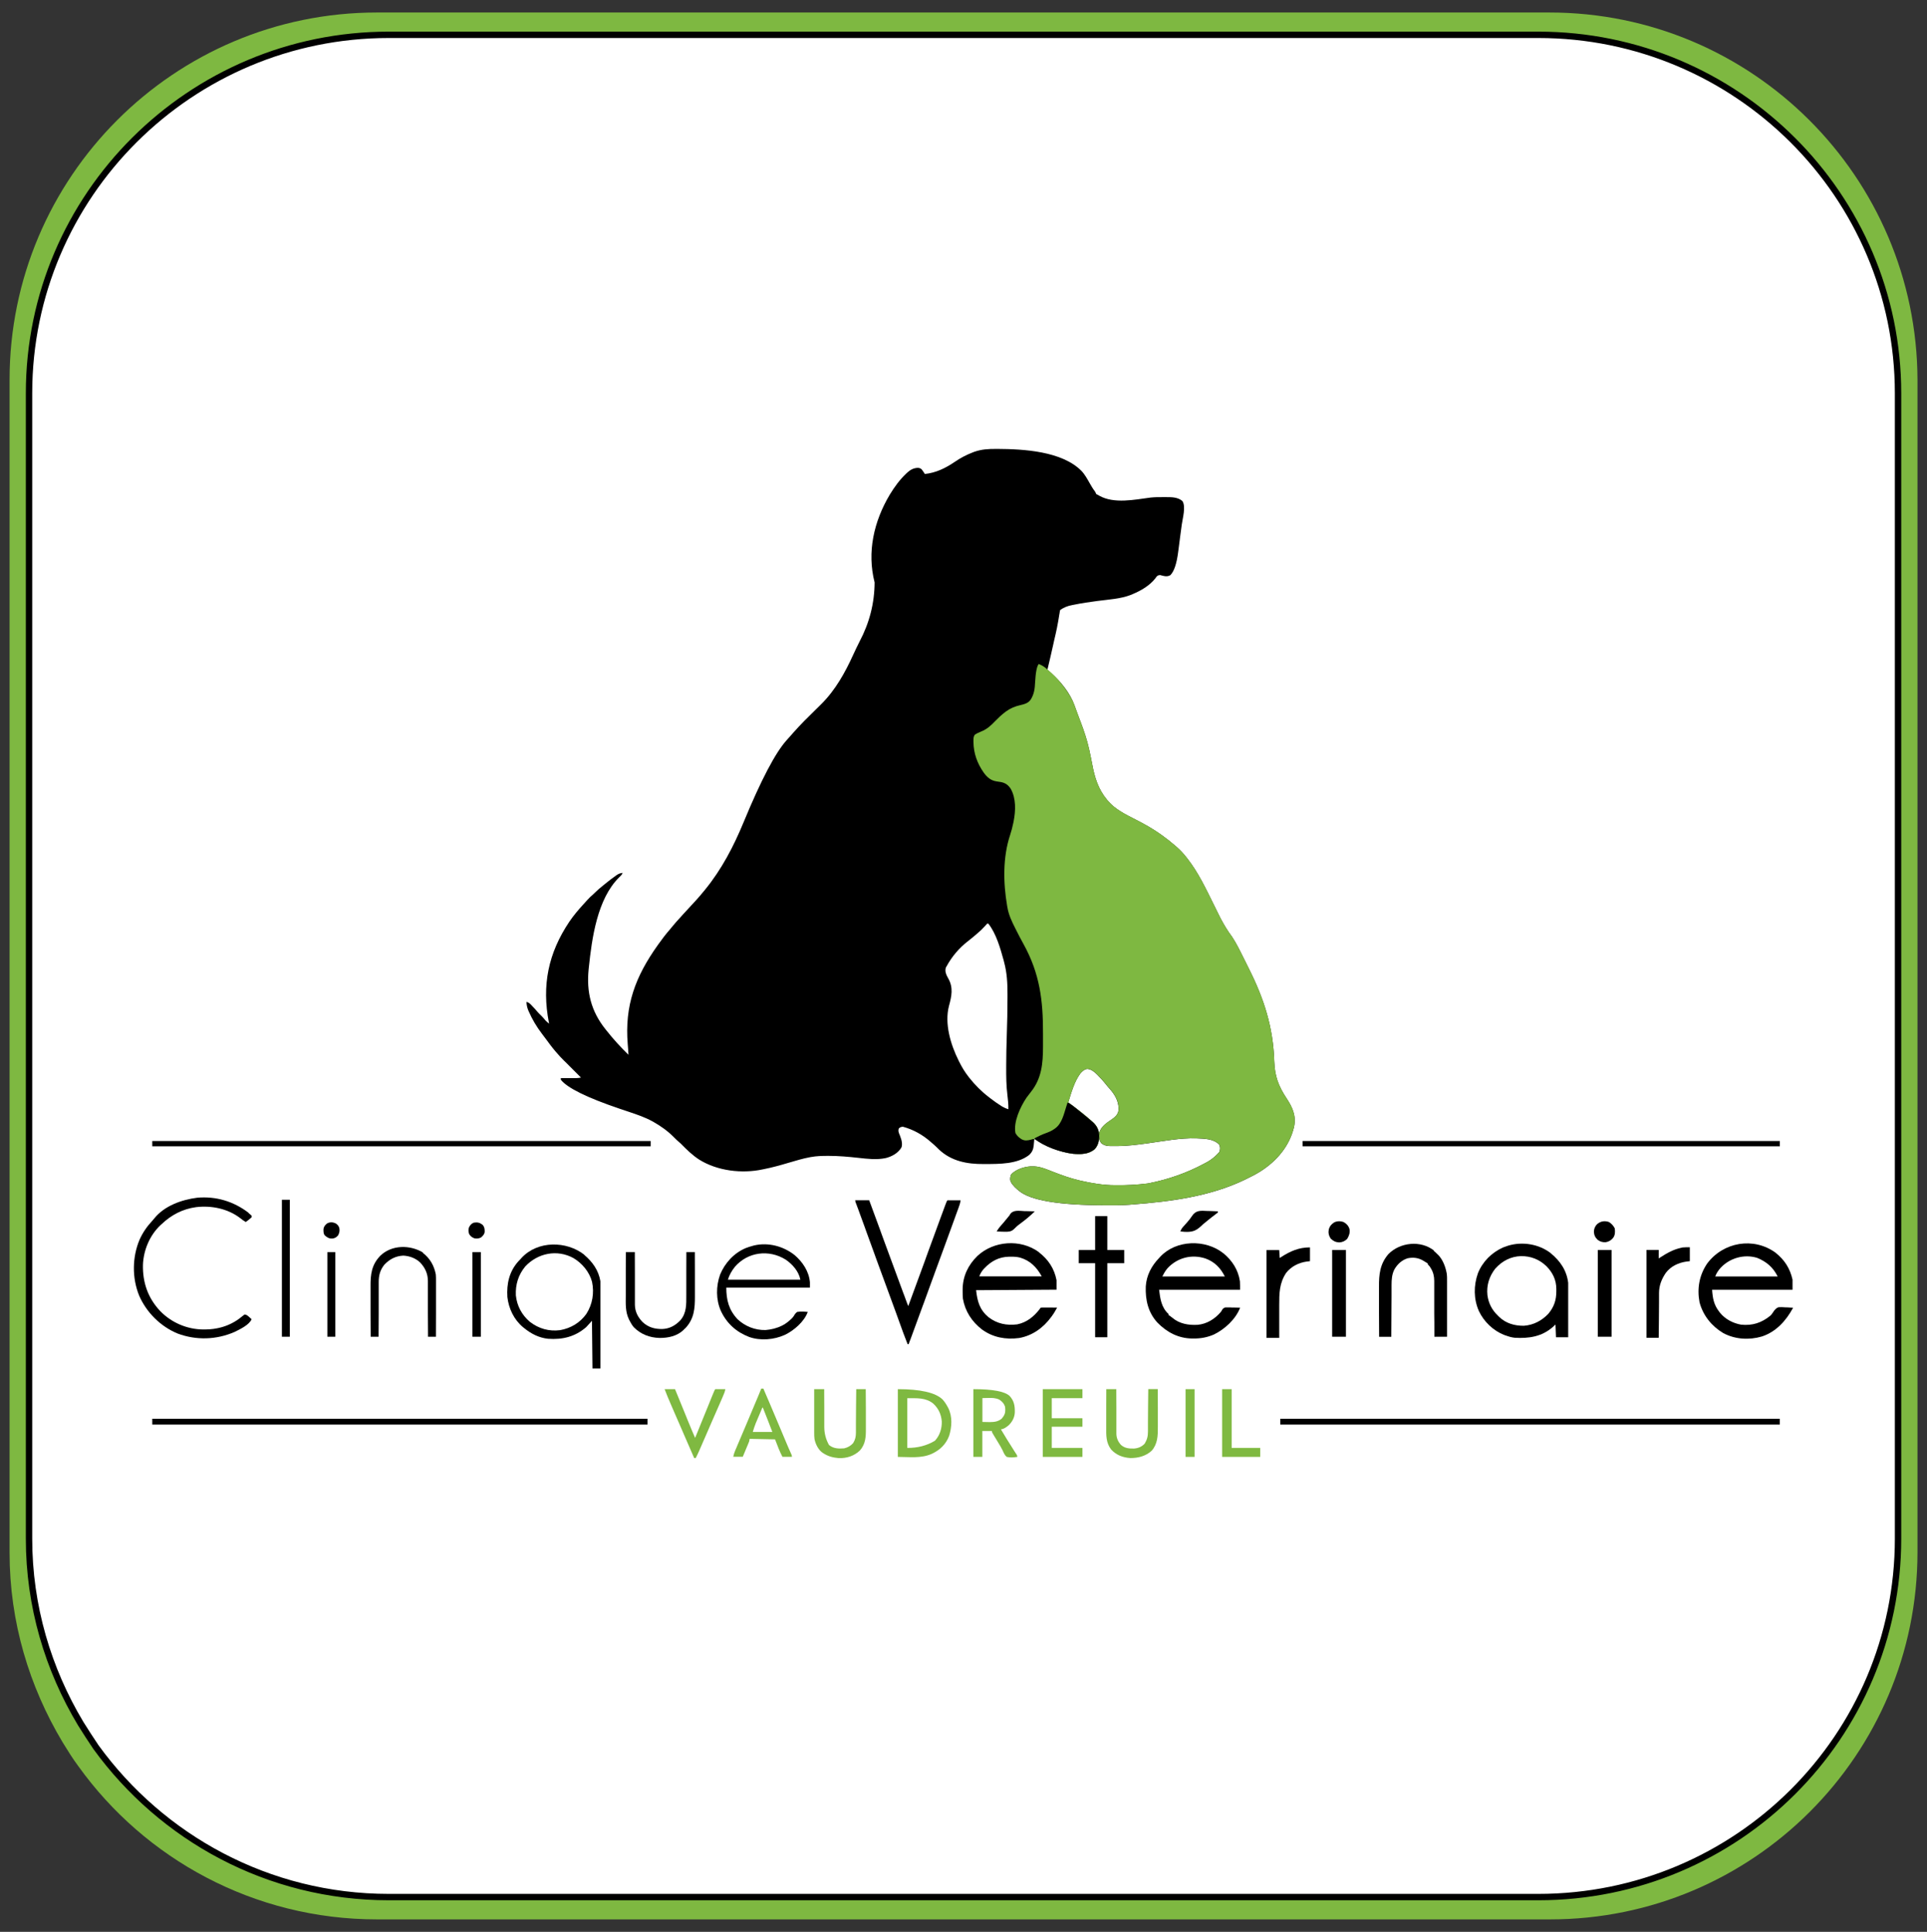 <?xml version="1.0" encoding="UTF-8"?>
<svg xmlns="http://www.w3.org/2000/svg" version="1.1" viewBox="0 0 302.09 302.91">
  <rect x="0" y="0" width="302.09" height="302.91" fill="#333333" stroke="none"/>
  <defs>
    <style>
      .cls-1 {
        fill: #fff;
        stroke: #000;
        stroke-miterlimit: 10;
      }

      .cls-2 {
        fill: #7eb841;
      }

      .cls-3 {
        fill: #7fb941;
      }
    </style>
  </defs>
  <!-- Generator: Adobe Illustrator 28.7.2, SVG Export Plug-In . SVG Version: 1.2.0 Build 154)  -->
  <g>
    <g id="Layer_2">
      <path class="cls-2" d="M242.9,1.96H59.1C27.3,1.96,1.5,27.76,1.5,59.56v183.9c0,10.9,3.1,21,8.3,29.7.8,1.3,1.6,2.6,2.5,3.8,10.4,14.5,27.5,24,46.8,24h183.9c31.8,0,57.6-25.8,57.6-57.6V59.56c-.1-31.8-25.9-57.6-57.7-57.6Z"/>
      <path class="cls-1" d="M241.15,5.46H60.95C29.85,5.46,4.55,30.66,4.55,61.66v179.6c0,10.6,3,20.5,8.1,29,.8,1.3,1.6,2.5,2.4,3.7,10.3,14.2,27,23.5,45.9,23.5h180.2c31.2,0,56.4-25.2,56.4-56.2V61.66c0-31-25.3-56.2-56.4-56.2Z"/>
      <path d="M156.17,70.39c.08,0,.15,0,.23,0,4.08.02,10.07.36,13.12,3.43.55.57.91,1.25,1.3,1.93.26.46.52.9.84,1.32q.1.14.18.39.15.09.33.17c.07.04.13.08.2.12,2.3,1.27,5.49.6,7.98.27.63-.07,1.27-.07,1.9-.07.2,0,.4,0,.6,0,.9,0,1.79.01,2.51.61.58.87.03,2.73-.1,3.71-.03.2-.05.4-.08.6-.05.4-.11.79-.16,1.19-.07.5-.13.99-.19,1.49-.03.2-.05.41-.08.61-.02.12-.03.25-.05.37q-.35,2.78-1.23,3.66c-.54.3-1.02.14-1.59-.02-.28.02-.38.05-.58.26-.05.08-.11.15-.16.23-.91,1.17-2.28,1.96-3.63,2.52-.06.03-.12.05-.18.08-1.65.65-3.54.74-5.28.97-1.23.16-2.46.34-3.68.59-.1.02-.19.04-.3.06q-1.04.18-1.87.77-.06.21-.09.46c-.01.09-.03.19-.05.28q-.02.15-.05.31c-.04.22-.07.44-.11.66,0,.06-.02.11-.03.17-.1.62-.24,1.23-.37,1.84-.01.05-.02.11-.04.17-.07.33-.15.67-.23,1-.05.23-.1.45-.15.68-.28,1.27-.58,2.54-.88,3.8.04.04.09.08.14.12.06.05.12.1.18.16.06.05.12.1.18.15,1.58,1.4,3.05,3.19,3.76,5.19.05.14.1.28.15.42.03.07.05.14.08.22.12.33.25.67.37,1,.07.2.15.39.22.59.05.13.1.26.15.39.51,1.36.97,2.72,1.29,4.14.02.1.05.21.07.32.16.72.3,1.44.44,2.16.37,2.01.95,3.87,2.27,5.47.06.07.12.14.18.22,1.15,1.35,2.76,2.13,4.31,2.92,1.37.7,2.72,1.45,3.97,2.34.05.03.09.07.14.1.76.54,1.48,1.11,2.18,1.72.04.04.09.08.13.11.6.52,1.12,1.08,1.61,1.71.06.07.11.14.17.22,1.66,2.13,2.86,4.67,4.05,7.08.05.1.1.2.15.3q.4.82.6,1.22.71,1.48,1.62,2.85c.75.98,1.32,2.03,1.87,3.13.08.15.15.31.23.46.16.32.32.64.48.96.2.4.4.81.6,1.21,2.38,4.75,3.8,9.16,3.97,14.54.08,2.28.66,3.86,1.91,5.75.94,1.42,1.55,2.74,1.2,4.47-.7,3.04-2.71,5.38-5.3,7.03-.73.45-1.49.84-2.26,1.21-.05.03-.11.05-.16.08-5.47,2.63-11.62,3.42-17.59,3.88-.16.01-.32.03-.48.04-.68.06-1.35.07-2.03.08-.12,0-.25,0-.37,0-.39,0-.79,0-1.18,0-.07,0-.13,0-.2,0q-10.88,0-13.56-2.26c-.07-.06-.15-.12-.22-.18q-1.02-.87-1.15-1.52c-.02-.34.02-.57.16-.89.73-.76,1.96-1.17,2.99-1.24.11,0,.21,0,.32,0,.11,0,.21,0,.32,0,1.05.05,2.07.52,3.03.89,1.32.51,2.62.98,4,1.3.08.02.16.04.25.06,1.75.4,3.55.7,5.35.7.08,0,.16,0,.24,0q2.44.03,4.86-.27c.09-.02.18-.03.28-.05,2.94-.58,5.87-1.6,8.52-3.02.06-.03.11-.06.17-.09q1.37-.68,2.32-1.82c.1-.41.14-.72-.05-1.11-.88-.95-2.37-.93-3.59-.99-2.54-.08-5.12.44-7.62.78-1.6.22-3.17.43-4.79.43-.19,0-.39,0-.58,0-.13,0-.25,0-.38,0-.06,0-.11,0-.17,0-.5,0-.95-.12-1.35-.44-.38-.5-.36-1.07-.3-1.67.24-.91,1.08-1.49,1.82-1.99.55-.37,1.03-.74,1.17-1.42.11-1.21-.37-2.24-1.13-3.17-.19-.23-.39-.45-.59-.68-.16-.19-.31-.38-.47-.58-.31-.38-.63-.73-.97-1.07-.05-.05-.09-.1-.14-.15-.44-.44-.95-.88-1.59-.92-.47.06-.81.39-1.11.74-.95,1.32-1.39,2.97-1.87,4.51.08.06.16.12.25.19,1.12.83,2.23,1.68,3.27,2.6.12.1.23.21.35.31.63.58.94,1.22.98,2.08,0,.82-.14,1.54-.71,2.16-1.01.82-2.17.8-3.4.71-2.09-.26-4.28-1.22-6.06-2.32,0,.11-.02.22-.03.33-.01.14-.03.29-.04.43,0,.07-.01.14-.02.22-.06.64-.25,1.09-.72,1.53-1.87,1.45-4.65,1.41-6.89,1.42-.08,0-.16,0-.24,0-2.59.02-5.05-.44-7-2.27-.09-.09-.19-.19-.28-.28-.25-.26-.52-.48-.79-.72-.08-.07-.15-.13-.23-.2q-1.95-1.72-4.36-2.38c-.28.02-.44.07-.64.27-.15.4,0,.71.16,1.08q.51,1.25.24,1.92c-.53.87-1.46,1.39-2.43,1.64-1.45.31-2.85.13-4.31-.03-1.55-.17-3.08-.31-4.63-.31q-.09,0-.18,0c-.88,0-1.74.02-2.61.18-.06.01-.12.02-.18.03-1.13.21-2.23.55-3.33.87-1.28.38-2.56.74-3.88,1-.07.01-.13.03-.2.04-3.26.7-7.1.24-9.94-1.53-1.07-.69-1.99-1.59-2.88-2.5-.22-.21-.44-.41-.67-.6-.17-.15-.32-.31-.48-.47-.92-.93-2.01-1.7-3.14-2.34-.05-.03-.11-.06-.16-.09-1.16-.64-2.43-1.07-3.68-1.49-.4-.13-.8-.27-1.19-.4q-.12-.04-.24-.08-7.73-2.62-9.26-4.56v-.25q.12,0,.24,0c.29,0,.58,0,.87,0,.13,0,.25,0,.38,0,.18,0,.36,0,.54,0q.16,0,.33,0c.27,0,.53-.04.8-.09-.04-.04-.08-.08-.12-.12-.41-.41-.82-.82-1.23-1.23-.15-.15-.31-.3-.46-.46-.22-.22-.44-.44-.66-.66q-.1-.1-.21-.2c-.4-.4-.78-.8-1.14-1.23-.07-.07-.13-.15-.2-.23-.53-.62-1.01-1.27-1.49-1.93-.2-.27-.4-.54-.61-.81-.84-1.1-1.51-2.23-2.07-3.5-.03-.06-.06-.13-.08-.19-.18-.44-.25-.83-.28-1.3.37.07.56.28.81.54.04.05.09.09.13.14.29.29.56.59.82.91.2.23.42.44.64.65.21.22.41.44.6.68.17.18.36.33.56.49-.01-.06-.02-.12-.04-.18-1.13-5.82-.11-10.88,3.22-15.83.64-.94,1.37-1.81,2.14-2.65.22-.24.44-.49.66-.73.29-.32.58-.6.91-.88.15-.13.29-.27.43-.41.34-.34.71-.64,1.08-.94.14-.11.28-.23.43-.35.53-.43,1.06-.84,1.62-1.23q.08-.05.15-.11c.31-.2.56-.3.92-.33-.12.3-.3.47-.53.68-3.45,3.39-4.29,9.57-4.77,14.16-.01.1-.02.19-.03.29-.35,3.55.38,6.53,2.6,9.33.05.07.1.13.16.2,1.07,1.37,2.25,2.65,3.49,3.86-.01-.15-.02-.29-.03-.44,0-.11-.01-.21-.02-.32-.02-.3-.05-.61-.07-.91-.5-6.05,1.19-10.58,4.69-15.5.05-.07.1-.14.15-.21.54-.76,1.1-1.5,1.71-2.2.2-.23.39-.47.58-.7.34-.41.69-.81,1.06-1.2.17-.19.34-.38.51-.57.31-.35.63-.69.95-1.03.78-.83,1.54-1.66,2.26-2.55.08-.09.15-.19.23-.28,2.6-3.19,4.47-6.79,6.03-10.57q4.11-9.95,6.76-12.87c.13-.15.27-.3.4-.45.06-.07.12-.13.18-.2.14-.16.29-.32.43-.49,1.12-1.27,2.32-2.46,3.53-3.64.16-.16.32-.31.48-.47.15-.15.29-.29.44-.44,2.16-2.15,3.69-4.9,4.94-7.65.32-.71.66-1.4,1.01-2.1q2.34-4.42,2.36-9.28c-1.21-4.77-.12-9.54,2.36-13.73.75-1.23,1.57-2.37,2.62-3.36.04-.04.08-.08.13-.12.48-.44.98-.72,1.63-.75.3.01.38.04.63.22.18.24.35.48.51.74,1.73-.18,3.25-.92,4.67-1.89.9-.62,1.83-1.11,2.85-1.5.06-.02.12-.05.18-.07,1.16-.42,2.29-.48,3.5-.47ZM154.76,144.82c-.13.14-.26.28-.38.42-.35.39-.71.74-1.11,1.07-.08.07-.16.14-.24.21-.42.36-.84.71-1.28,1.05-1.39,1.07-2.53,2.42-3.37,3.97-.03.06-.07.13-.11.19-.15.55.02,1.03.29,1.51.03.06.07.12.1.18.81,1.44.53,2.76.11,4.3-.73,2.79.26,6.07,1.51,8.58.03.06.06.12.09.18.42.85.9,1.64,1.49,2.39.03.04.07.09.1.13.89,1.12,1.91,2.15,3.05,3.02.1.08.2.16.31.24.55.42,1.1.82,1.69,1.18.05.03.1.06.15.09.3.17.59.3.92.4.02-.75-.06-1.47-.15-2.21-.18-1.46-.2-2.92-.19-4.39,0-.09,0-.19,0-.28,0-1.57.04-3.13.09-4.69.07-1.97.11-3.94.11-5.91,0-.18,0-.36,0-.54.01-1.73-.08-3.38-.53-5.05q-.04-.14-.07-.28c-.51-1.85-1.18-4.24-2.41-5.76h-.17Z"/>
      <path class="cls-2" d="M162.8,104.1c.42.16.76.35,1.11.63.05.04.1.08.15.12.98.8,1.89,1.72,2.64,2.73.03.04.07.09.1.13.68.91,1.28,1.84,1.67,2.92.05.14.1.28.15.42q.04.11.08.22c.12.33.25.67.37,1,.07.2.15.39.22.59.05.13.1.26.15.39.51,1.36.97,2.72,1.29,4.14.02.1.05.21.07.32.16.72.3,1.44.44,2.16.37,2.01.95,3.87,2.27,5.47q.09.11.18.22c1.15,1.35,2.76,2.13,4.31,2.92,1.37.7,2.72,1.45,3.97,2.34.05.03.09.07.14.1.76.54,1.48,1.11,2.18,1.72q.06.06.13.11c.6.52,1.12,1.08,1.61,1.71.06.07.11.14.17.22,1.66,2.13,2.86,4.67,4.05,7.08.05.1.1.2.15.3q.4.82.6,1.22.71,1.48,1.62,2.85c.75.98,1.32,2.03,1.87,3.13.08.15.15.31.23.46.16.32.32.64.48.96.2.4.4.81.6,1.21,2.38,4.75,3.8,9.16,3.97,14.54.08,2.28.66,3.86,1.91,5.75.94,1.42,1.55,2.74,1.2,4.47-.7,3.04-2.71,5.38-5.3,7.03-.73.45-1.49.84-2.26,1.21q-.08.04-.16.08c-5.47,2.63-11.62,3.42-17.59,3.88-.16.01-.32.03-.48.04-.68.06-1.35.07-2.03.08-.12,0-.25,0-.37,0-.39,0-.79,0-1.18,0-.07,0-.13,0-.2,0q-10.88,0-13.56-2.26c-.07-.06-.15-.12-.22-.18q-1.02-.87-1.15-1.52c-.02-.34.02-.57.16-.89.73-.76,1.96-1.17,2.99-1.24.11,0,.21,0,.32,0,.1,0,.21,0,.32,0,1.05.05,2.07.52,3.03.89,1.32.51,2.62.98,4,1.3.08.02.16.04.25.06,1.75.4,3.55.7,5.35.7.08,0,.16,0,.24,0q2.44.03,4.86-.27c.09-.02.18-.03.28-.05,2.94-.58,5.87-1.6,8.52-3.02q.08-.04.17-.09,1.37-.68,2.32-1.82c.1-.41.14-.72-.05-1.11-.88-.95-2.37-.93-3.59-.99-2.54-.08-5.12.44-7.62.78-1.6.22-3.17.43-4.79.43-.19,0-.39,0-.58,0-.13,0-.25,0-.38,0-.06,0-.11,0-.17,0-.5,0-.95-.12-1.35-.44-.38-.5-.36-1.07-.3-1.67.24-.91,1.08-1.49,1.82-1.99.55-.37,1.03-.74,1.17-1.42.11-1.21-.37-2.24-1.13-3.17-.19-.23-.39-.45-.59-.68-.16-.19-.31-.38-.47-.58-.31-.38-.63-.73-.97-1.07q-.07-.07-.14-.15c-.44-.44-.95-.88-1.59-.92-.47.06-.81.39-1.11.74-.95,1.32-1.39,2.97-1.87,4.51.08.06.16.12.25.19,1.12.83,2.23,1.68,3.27,2.6.12.1.23.21.35.31.63.58.94,1.22.98,2.08,0,.82-.14,1.54-.71,2.16-1.01.82-2.17.8-3.4.71-1.95-.24-4.26-1.1-5.86-2.23-.28-.13-.43-.07-.71.02-.58.15-.99.22-1.52-.07-.41-.27-.7-.52-.94-.96-.34-1.76.78-4.13,1.73-5.54.23-.32.47-.63.71-.93,1.67-2.09,1.88-4.47,1.88-7.08,0-.13,0-.26,0-.39,0-.27,0-.54,0-.81,0-.27,0-.54,0-.81.02-5.25-.5-9.45-3.07-14.1-.39-.7-.76-1.41-1.12-2.13-.06-.11-.11-.23-.17-.34-.54-1.05-1.04-2.13-1.23-3.31-.01-.07-.03-.15-.04-.22-.61-3.59-.68-7.59.47-11.06.2-.62.37-1.24.5-1.89.02-.08.03-.16.05-.24.33-1.69.41-3.61-.46-5.15-.41-.59-.8-.88-1.5-1.03-.24-.04-.48-.08-.72-.11-.91-.14-1.47-.65-2-1.37-1.01-1.44-1.59-3.02-1.61-4.79,0-.08,0-.16,0-.25,0-.37,0-.59.2-.9.31-.21.63-.36.98-.5.93-.37,1.53-.92,2.21-1.63.5-.51,1.01-1,1.59-1.44.05-.04.1-.08.15-.11.69-.5,1.4-.78,2.22-.97.67-.16,1.25-.3,1.65-.91.51-.84.62-1.67.66-2.63q.13-2.41.58-2.92Z"/>
      <path d="M191.8,196.52c1.38,1.15,2.31,2.59,2.58,4.39.03.44.02.88.02,1.32h-12.69c.17,1.45.37,2.8,1.49,3.82v.17q.07.03.15.07t.42.32c1.11.96,2.55,1.2,3.97,1.12,1.45-.13,2.7-.91,3.63-2q.14-.18.27-.43.19-.24.47-.3c.11,0,.21,0,.32,0,.06,0,.11,0,.17,0,.18,0,.36,0,.54.02.12,0,.24,0,.37,0,.3,0,.6.01.9.02-.68,1.81-2.45,3.42-4.15,4.23-1.02.43-1.99.61-3.09.61-.09,0-.18,0-.28,0-2.17-.03-3.95-.97-5.45-2.5-1.46-1.6-1.9-3.56-1.82-5.68.11-1.74.9-3.21,2.09-4.45.06-.06.11-.13.17-.19,2.5-2.68,7.11-2.78,9.91-.54ZM183.02,198.87c-.35.42-.55.78-.8,1.28h9.79c-.67-1.34-1.6-2.3-3.03-2.82-2.16-.71-4.42-.13-5.96,1.54Z"/>
      <path d="M162.86,196.35c1.48,1.14,2.41,2.54,2.77,4.38v1.49c-4.16.03-8.32.05-12.61.08.2,1.79.57,3.08,1.95,4.24,1.35,1.03,2.83,1.32,4.49,1.12,1.5-.3,2.59-1.2,3.51-2.37q.08-.12.17-.25.25-.03.58-.02c.06,0,.11,0,.17,0,.18,0,.36,0,.55,0,.12,0,.25,0,.37,0,.3,0,.6,0,.91.01-.25.46-.5.9-.81,1.32-.04.05-.07.1-.11.15-1.24,1.69-2.93,2.92-5.02,3.3-2.11.28-4.11-.08-5.84-1.34-1.59-1.23-2.64-2.85-2.99-4.84-.03-.4-.04-.79-.04-1.19,0-.11,0-.21,0-.32.04-2.03.86-3.75,2.31-5.17,2.57-2.41,6.79-2.7,9.64-.61ZM154.28,198.9q-.52.56-.76,1.24h9.79c-.78-1.43-1.8-2.48-3.4-2.95-.49-.12-.97-.15-1.48-.14q-.12,0-.24,0c-1.59.03-2.83.7-3.9,1.85Z"/>
      <path d="M278.34,196.42c1.42,1.12,2.28,2.47,2.67,4.23v1.58h-12.61c.09,1.32.27,2.34,1.08,3.4.05.06.1.13.15.2.83,1.02,2.05,1.66,3.34,1.88,1.76.17,3.18-.29,4.55-1.4.18-.16.28-.3.41-.51q.44-.71.9-.83c.35-.03.69,0,1.03.02.12,0,.24,0,.36.01.29.01.59.03.88.05-1.09,2.02-2.65,3.77-4.89,4.51-2.01.59-4.2.46-6.06-.53-1.82-1.09-3.17-2.76-3.72-4.83-.41-2.18-.04-4.24,1.19-6.07,2.52-3.38,7.26-4.22,10.73-1.71ZM269.75,198.78q-.58.63-.86,1.37h9.79c-.72-1.44-1.75-2.32-3.22-2.92-2.03-.62-4.27.02-5.7,1.54Z"/>
      <path d="M243.1,196.5c1.49,1.22,2.51,2.71,2.74,4.65.01.28.01.57,0,.85,0,.08,0,.17,0,.25,0,.27,0,.55,0,.82,0,.19,0,.38,0,.57,0,.5,0,1,0,1.5,0,.51,0,1.02,0,1.53,0,1,0,2.01,0,3.01h-1.91l-.08-1.99c-.15.14-.3.27-.45.41-1.72,1.49-3.73,1.79-5.94,1.66-.46-.05-.89-.17-1.33-.33-.1-.03-.2-.07-.3-.1-1.74-.68-3.21-2.09-4-3.78-.82-1.88-.82-3.96-.15-5.88.72-1.83,2.16-3.27,3.95-4.07.17-.06.34-.12.51-.18.09-.03.18-.07.28-.1,2.24-.68,4.84-.26,6.69,1.18ZM234.43,198.89c-.96,1.22-1.42,2.65-1.25,4.2.17,1.26.71,2.31,1.63,3.19q.1.1.2.2c1.07,1.03,2.42,1.41,3.88,1.4,1.5-.11,2.78-.78,3.82-1.86.92-1.09,1.28-2.18,1.27-3.59,0-.1,0-.21,0-.31,0-1.41-.56-2.57-1.54-3.57-1.11-1.08-2.48-1.61-4.01-1.59-1.58.05-2.93.75-3.99,1.93Z"/>
      <path d="M134.1,188.2h2.16c.56,1.53,1.12,3.06,1.69,4.59.03.08.06.17.09.25.06.17.12.33.18.5.15.42.31.84.46,1.26.28.76.56,1.52.84,2.28.69,1.89,1.39,3.78,2.09,5.67.03.09.07.19.11.28.1.26.2.53.29.79.03.08.06.16.09.24.03.07.05.14.08.22.02.06.05.13.07.19q.06.16.14.32c.02-.06.04-.11.06-.17q1.78-4.88,2.58-7.03c.03-.08.06-.15.08-.23q.04-.11.08-.23c.06-.15.11-.3.17-.46.03-.07.06-.15.08-.23.34-.92.68-1.84,1.01-2.75.03-.08.06-.17.09-.25.34-.92.68-1.84,1.01-2.76.06-.16.12-.32.18-.48.11-.3.22-.6.33-.9.05-.13.1-.27.15-.4.02-.06.04-.12.07-.18q.15-.41.24-.51c.15,0,.31,0,.46,0,.09,0,.19,0,.28,0,.1,0,.2,0,.3,0,.1,0,.2,0,.3,0,.24,0,.49,0,.73,0-.06.46-.21.88-.37,1.31-.03.08-.06.16-.09.24-.1.27-.19.53-.29.79-.07.19-.14.38-.2.56-.51,1.4-1.02,2.8-1.53,4.2-.49,1.34-.99,2.69-1.48,4.03-.06.17-.12.34-.18.5-.18.5-.36,1-.55,1.5-.37,1.01-.74,2.02-1.1,3.03-.03.09-.06.17-.1.26-.57,1.55-1.13,3.09-1.7,4.64-.03.08-.06.16-.09.25-.06.15-.11.31-.17.46-.02.07-.05.14-.08.2-.02.06-.04.12-.07.18-.05.13-.09.27-.14.4h-.17c-.45-1.13-.87-2.28-1.28-3.43-.19-.54-.39-1.07-.58-1.61-.02-.05-.04-.11-.06-.16-.38-1.04-.75-2.07-1.14-3.11-.57-1.55-1.14-3.1-1.71-4.66-.04-.11-.08-.22-.12-.33-.16-.44-.32-.88-.48-1.33-.37-1.01-.74-2.01-1.1-3.02-.1-.27-.2-.54-.29-.81-.28-.76-.55-1.51-.83-2.27-.04-.12-.09-.24-.13-.36-.08-.21-.16-.42-.24-.64q-.05-.13-.1-.27c-.03-.08-.06-.15-.09-.23q-.06-.18-.06-.34Z"/>
      <path d="M200.71,222.46h78.3v.91h-78.3v-.91Z"/>
      <path d="M23.87,222.46h77.64v.91H23.87v-.91Z"/>
      <path d="M91.59,196.76c1.3,1.1,2.25,2.43,2.53,4.13,0,.19.01.38,0,.57q0,.08,0,.17c0,.19,0,.38,0,.56,0,.13,0,.27,0,.4,0,.37,0,.73,0,1.1,0,.38,0,.76,0,1.15,0,.72,0,1.45,0,2.17,0,.82,0,1.65,0,2.47,0,1.7,0,3.39,0,5.09h-1.24c-.03-2.46-.05-4.93-.08-7.47-.3.33-.6.66-.91,1-1.75,1.51-3.7,1.98-5.97,1.82-1.41-.15-2.64-.77-3.73-1.66q-.1-.07-.19-.15c-1.43-1.19-2.25-2.92-2.46-4.74-.13-2.07.29-3.99,1.7-5.57.13-.13.25-.27.38-.4.05-.06.1-.11.15-.17,2.53-2.73,7.04-2.68,9.84-.48ZM82.35,198.57c-1.09,1.32-1.56,2.84-1.48,4.54.17,1.66.94,3.09,2.22,4.17,1.39,1.06,2.97,1.51,4.71,1.29,1.68-.3,3.12-1.15,4.12-2.55.96-1.5,1.26-3.28.89-5.04-.42-1.56-1.56-2.92-2.94-3.73-2.56-1.38-5.55-.77-7.52,1.32Z"/>
      <path d="M124.54,196.77c1.28,1.09,2.28,2.57,2.43,4.29v.83h-13.11c0,1.96.4,3.5,1.76,4.96,1.19,1.12,2.76,1.74,4.4,1.7.9-.08,1.74-.28,2.55-.68l.21-.11c.42-.23.78-.51,1.13-.83q.06-.06.13-.12c.26-.24.43-.48.6-.78q.13-.18.33-.32c.55-.09,1.11-.05,1.66,0-.55,1.53-2.18,2.93-3.62,3.61-1.68.76-3.83.94-5.58.31-2.01-.77-3.51-2.13-4.42-4.08-.79-1.78-.77-3.88-.12-5.7.76-1.84,2.19-3.39,4.04-4.16.36-.14.72-.25,1.09-.35.07-.02.14-.04.22-.06,2.2-.51,4.56.12,6.31,1.5ZM115.19,198.66q-.74.91-1.08,1.99h11.36c-.26-1.31-1.21-2.38-2.28-3.13-2.63-1.65-5.96-1.24-8.01,1.14Z"/>
      <path d="M23.87,178.91h78.14v.83H23.87v-.83Z"/>
      <path d="M224.74,196.1c.21.18.41.37.61.57q.07.06.14.13c.67.69,1.09,1.77,1.27,2.69.01.07.03.13.04.2.06.41.05.82.05,1.23,0,.09,0,.19,0,.28,0,.31,0,.62,0,.93,0,.22,0,.43,0,.65,0,.51,0,1.02,0,1.52,0,.58,0,1.16,0,1.73,0,1.19,0,2.38,0,3.57h-1.99c0-.28,0-.56,0-.85,0-.93,0-1.87-.02-2.8,0-.57,0-1.13,0-1.7,0-.55,0-1.09,0-1.64,0-.21,0-.42,0-.62,0-.29,0-.58,0-.88,0-.09,0-.17,0-.26,0-.72-.15-1.37-.53-1.98-.04-.07-.08-.13-.12-.2q-.12-.18-.26-.31t-.11-.28s-.1-.05-.15-.07c-.17-.09-.33-.19-.49-.3-.78-.49-1.61-.6-2.52-.41-.93.3-1.61.94-2.09,1.79-.37.76-.42,1.58-.42,2.41,0,.09,0,.18,0,.27,0,.29,0,.58,0,.87,0,.2,0,.4,0,.6,0,.53,0,1.06-.01,1.58,0,.54,0,1.08-.01,1.62,0,1.06-.01,2.11-.02,3.17h-1.91c0-1.25-.01-2.51-.02-3.76,0-.58,0-1.16,0-1.75,0-.56,0-1.13,0-1.69,0-.21,0-.43,0-.64-.02-1.94.16-3.62,1.49-5.14,1.83-1.85,5.06-2.19,7.15-.53Z"/>
      <path d="M38.96,190.2s.09.07.14.11c.12.1.24.2.35.31v.25q-.2.19-.46.39t-.26.2c-.07.05-.13.1-.2.15-.31-.18-.58-.37-.86-.6-1.95-1.5-4.53-2.02-6.94-1.73-2.1.29-3.86,1.21-5.39,2.66q-.1.1-.21.19c-1.66,1.58-2.63,3.89-2.72,6.18-.06,2.81.79,5.25,2.74,7.3,1.75,1.78,4.14,2.81,6.64,2.85.77,0,1.51-.03,2.26-.19.09-.02.19-.04.29-.06,1.33-.3,2.57-.92,3.61-1.8.13-.11.27-.21.41-.3.32.04.49.2.73.42.07.06.13.12.2.18.05.05.1.09.15.14-.34.88-1.84,1.59-2.65,1.99-2.84,1.25-6.05,1.35-8.96.25-2.66-1.1-4.88-3.31-6.02-5.95-1.12-2.76-1.09-6,.06-8.74.5-1.12,1.15-2.07,1.99-2.97q.17-.18.34-.4c1.59-1.97,4.28-2.92,6.71-3.23,2.96-.26,5.71.57,8.05,2.36Z"/>
      <path d="M204.2,178.91h74.82v.83h-74.82v-.83Z"/>
      <path d="M171.68,190.69h1.91v5.31h2.65v2.07h-2.65v11.61h-1.91v-11.61h-2.57v-2.07h2.57v-5.31Z"/>
      <path d="M167.37,172.86c.43.23.81.5,1.19.81.11.09.22.18.33.27q.08.06.16.13c.19.15.38.31.57.46.5.4,1,.82,1.48,1.24.07.06.15.12.22.19.64.58.95,1.22.99,2.08,0,.82-.14,1.54-.71,2.16-1.01.82-2.17.8-3.4.71-1.95-.24-4.56-1.1-6.06-2.41.61-.32,1.21-.61,1.86-.84.47-.17.89-.35,1.3-.65.05-.03.1-.06.14-.1,1.02-.75,1.34-2.2,1.7-3.35.07-.24.15-.47.23-.71Z"/>
      <path d="M98.19,196.33h1.33c0,.11,0,.22,0,.33,0,1.04,0,2.08.01,3.12,0,.54,0,1.07,0,1.61,0,.52,0,1.03,0,1.55,0,.2,0,.39,0,.59,0,.28,0,.55,0,.83,0,.08,0,.16,0,.24.02,1.07.47,1.93,1.2,2.69.88.83,1.89,1.11,3.08,1.1,1.16-.04,2.07-.55,2.86-1.38.98-1.15.92-2.49.92-3.92,0-.2,0-.39,0-.59,0-.51,0-1.02,0-1.53,0-.52,0-1.05,0-1.57,0-1.02.01-2.05.01-3.07h1.33c0,1.11.01,2.23.01,3.34,0,.52,0,1.03,0,1.55,0,.5,0,1,0,1.5,0,.19,0,.38,0,.57.01,1.89-.13,3.51-1.48,4.95q-.1.09-.21.19s-.08.08-.11.12c-1.01.96-2.4,1.25-3.76,1.24-1.55-.05-2.93-.57-4.03-1.69-.27-.33-.48-.68-.67-1.06-.03-.05-.05-.1-.08-.16-.57-1.17-.51-2.4-.5-3.67,0-.2,0-.4,0-.6,0-.52,0-1.04,0-1.56,0-.53,0-1.07,0-1.6,0-1.04,0-2.09.01-3.13Z"/>
      <path class="cls-3" d="M140.74,217.82q5.32,0,7.01,1.6c.32.35.56.72.79,1.14.03.06.07.12.1.18.69,1.35.59,3,.15,4.41-.52,1.35-1.45,2.22-2.74,2.82-1.68.74-3.49.47-5.3.47v-10.62ZM142.23,219.23v7.8q2.41.03,4.33-1.12c.77-.82,1.11-1.92,1.08-3.03-.1-1.14-.51-2.03-1.35-2.81-1.19-.95-2.58-.83-4.06-.83Z"/>
      <path d="M66.25,196.42c1.14.86,1.8,2.01,2.07,3.4.03.34.03.67.03,1.01q0,.14,0,.29c0,.31,0,.62,0,.94,0,.22,0,.44,0,.65,0,.51,0,1.03,0,1.54,0,.58,0,1.17,0,1.75,0,1.2,0,2.4-.01,3.6h-1.24c0-.12,0-.23,0-.35,0-1.1-.01-2.2-.02-3.3,0-.57,0-1.13,0-1.7,0-.55,0-1.09,0-1.64,0-.21,0-.42,0-.62,0-.29,0-.58,0-.88,0-.09,0-.17,0-.26-.01-1.16-.44-2.07-1.23-2.91-.73-.67-1.63-1-2.62-1.06-1.22.06-2.16.56-2.99,1.44-.66.84-.87,1.66-.87,2.71,0,.09,0,.19,0,.28,0,.31,0,.61,0,.92,0,.21,0,.43,0,.64,0,.5,0,1,0,1.5,0,.57,0,1.14,0,1.71,0,1.17-.01,2.35-.02,3.52h-1.24c0-1.25-.01-2.51-.02-3.76,0-.58,0-1.17,0-1.75,0-.56,0-1.13,0-1.69,0-.21,0-.43,0-.64-.02-1.92.15-3.45,1.55-4.88,1.8-1.72,4.65-1.71,6.7-.47Z"/>
      <path d="M205.36,195.59v2.16c-.17.02-.34.04-.51.06-1.27.18-2.41.76-3.22,1.77-1.08,1.62-1.09,3.21-1.09,5.08,0,.15,0,.3,0,.45,0,.39,0,.77,0,1.16,0,.4,0,.79,0,1.19,0,.77,0,1.55,0,2.32h-1.99v-13.77h1.99c.03.41.05.82.08,1.24q.13-.08.26-.17c1.43-.91,2.75-1.49,4.47-1.49Z"/>
      <path d="M264.91,195.59v2.16q-.26.03-.52.06c-1.26.18-2.46.73-3.24,1.77-.67.98-1.06,1.97-1.07,3.16q0,.11,0,.23c0,.25,0,.5,0,.75,0,.17,0,.35,0,.52,0,.46,0,.92-.01,1.37,0,.47,0,.94-.01,1.4,0,.92-.02,1.83-.03,2.75h-1.91v-13.77h1.91v1.33c.08-.05.16-.11.25-.16,1.02-.66,2.04-1.24,3.24-1.5.08-.02.16-.04.25-.06.39-.04.77-.03,1.16-.03Z"/>
      <path class="cls-3" d="M152.6,217.82q4.53,0,5.67,1.06c.71.76.84,1.57.82,2.56-.03.8-.38,1.46-.94,2.02-.39.32-.73.59-1.24.66.61,1.04,1.25,2.06,1.9,3.08q.07.1.13.21c.08.13.17.26.25.39.04.06.08.12.12.18.03.05.07.1.1.16q.07.13.07.3c-.55.08-1.12.14-1.66,0-.33-.28-.47-.63-.64-1.02-.21-.43-.46-.84-.71-1.25-.15-.24-.29-.49-.44-.73-.14-.24-.28-.48-.43-.71q-.11-.19-.11-.35h-1.49v4.06h-1.41v-10.62ZM154.01,219.23v3.73c.31,0,.62.01.94.02q.14,0,.29,0c.67,0,1.25-.09,1.79-.53.04-.05.09-.11.13-.17.04-.05.09-.11.13-.17.33-.48.34-.91.28-1.49-.14-.52-.47-.87-.91-1.16-.57-.27-1.13-.28-1.75-.26q-.45,0-.91.02Z"/>
      <path class="cls-3" d="M127.72,217.82h1.49c0,.22,0,.44,0,.66,0,.73,0,1.45.01,2.18,0,.44,0,.88,0,1.32,0,.42,0,.85,0,1.27,0,.16,0,.32,0,.48q0,1.53.74,2.84c.69.58,1.52.6,2.38.53.55-.13,1.04-.4,1.41-.83.33-.54.43-1.01.43-1.63,0-.07,0-.15,0-.22,0-.24,0-.49,0-.73,0-.17,0-.34,0-.51,0-.44,0-.89.01-1.33,0-.45,0-.91.01-1.36,0-.89.02-1.78.03-2.67h1.49c0,.99.01,1.97.02,2.96,0,.46,0,.92,0,1.38,0,.44,0,.89,0,1.33,0,.17,0,.34,0,.51.01,1.29-.04,2.43-.95,3.45-.92.86-2.05,1.22-3.31,1.18-.9-.08-1.66-.27-2.42-.77-.05-.03-.1-.06-.15-.1-.65-.48-1.06-1.33-1.22-2.11-.05-.35-.05-.68-.05-1.03,0-.07,0-.15,0-.22,0-.24,0-.48,0-.73,0-.17,0-.34,0-.51,0-.44,0-.89,0-1.33,0-.45,0-.9,0-1.36,0-.89,0-1.77,0-2.66Z"/>
      <path class="cls-3" d="M173.51,217.82h1.49c0,.22,0,.45,0,.68,0,.74,0,1.49.01,2.23,0,.45,0,.9,0,1.35,0,.44,0,.87,0,1.31,0,.17,0,.33,0,.5,0,.23,0,.47,0,.7,0,.07,0,.14,0,.21.01.69.27,1.27.73,1.77.6.53,1.3.58,2.06.56.65-.05,1.2-.29,1.65-.77.38-.64.51-1.14.51-1.88,0-.07,0-.14,0-.22,0-.24,0-.48,0-.71,0-.17,0-.33,0-.5,0-.43,0-.87.01-1.3,0-.44,0-.89.01-1.33,0-.87.02-1.74.03-2.61h1.49c0,.95.01,1.91.01,2.86,0,.44,0,.89,0,1.33,0,.43,0,.86,0,1.29,0,.16,0,.33,0,.49.01,1.34-.03,2.64-.97,3.7-.93.84-2.11,1.15-3.34,1.14-1.19-.08-2.2-.46-3.01-1.34-.82-1.07-.78-2.23-.77-3.52,0-.17,0-.34,0-.51,0-.45,0-.9,0-1.35,0-.46,0-.92,0-1.38,0-.9,0-1.8.01-2.7Z"/>
      <path class="cls-3" d="M163.47,217.82h6.22v1.41h-4.81v3.15h4.81v1.33h-4.81v3.32h4.81v1.41h-6.22v-10.62Z"/>
      <path class="cls-3" d="M119.34,217.73h.33c.72,1.68,1.45,3.36,2.15,5.05.04.1.09.21.13.31.02.05.04.1.07.16.32.76.63,1.51.95,2.26.07.17.14.33.21.5.1.24.2.47.3.71.03.07.06.14.09.21.17.4.34.79.52,1.18q.06.15.06.32h-1.49c-.2-.4-.38-.77-.55-1.18-.03-.08-.07-.17-.1-.25q-.06-.15-.12-.31-.2-.49-.39-1c-1.31-.03-2.63-.05-3.98-.08-.03.14-.05.27-.08.41-.07.19-.15.38-.23.57-.02.05-.04.11-.07.16-.07.17-.14.33-.21.5-.05.11-.1.23-.14.34-.12.28-.23.56-.35.83h-1.49c.07-.33.14-.58.27-.89.04-.1.08-.19.12-.29.05-.11.09-.21.14-.32.05-.11.1-.23.14-.34.11-.25.21-.5.32-.75.28-.66.56-1.32.84-1.98.1-.24.2-.47.3-.71.48-1.15.97-2.3,1.45-3.45.03-.08.06-.15.1-.23.09-.22.18-.44.27-.65.03-.06.05-.13.08-.19.13-.3.25-.61.37-.91ZM119.51,220.72c-.17.41-.35.82-.52,1.23-.06.14-.12.28-.18.42-.09.2-.17.4-.25.6-.03.06-.05.12-.08.18-.19.46-.32.9-.47,1.38h3.07c-.49-1.28-.98-2.55-1.49-3.82h-.08Z"/>
      <path d="M250.48,196h2.16v13.6h-2.16v-13.6Z"/>
      <path d="M208.84,196h2.16v13.6h-2.16v-13.6Z"/>
      <path class="cls-3" d="M104.16,217.82h1.66q.24.59.33.8c.14.35.29.7.43,1.05.28.69.56,1.37.84,2.06.12.29.24.58.35.87.06.14.11.27.17.41.33.82.68,1.64,1.03,2.45.21-.51.42-1.03.63-1.54.07-.18.15-.37.22-.55.41-1.01.82-2.01,1.23-3.02.03-.08.07-.16.1-.25.16-.39.31-.77.47-1.16.06-.14.11-.28.17-.41.03-.06.05-.13.08-.19q.17-.43.26-.52c.12,0,.24,0,.35,0q.11,0,.21,0t.23,0c.07,0,.15,0,.23,0,.19,0,.37,0,.56,0-.06.38-.2.7-.35,1.05-.03.06-.05.12-.08.19-.09.21-.18.41-.27.62-.06.15-.13.29-.19.44-.13.3-.27.6-.4.91-.27.62-.54,1.25-.82,1.87-.09.2-.17.4-.26.6-.27.63-.55,1.26-.82,1.89-.13.3-.26.59-.39.89-.06.14-.12.28-.18.42-.09.2-.17.39-.26.59-.02.06-.05.11-.07.17-.17.39-.36.77-.55,1.15h-.25q-1.59-3.65-1.68-3.86c-.06-.13-.12-.27-.17-.4-.14-.33-.29-.66-.43-.99-.27-.63-.55-1.25-.82-1.88-.13-.29-.26-.59-.38-.88-.06-.14-.12-.28-.18-.42-.34-.78-.67-1.56-.97-2.36Z"/>
      <path d="M44.19,188.12h1.24v21.48h-1.24v-21.48Z"/>
      <path class="cls-3" d="M191.59,217.82h1.49v9.21h4.48v1.41h-5.97v-10.62Z"/>
      <path d="M74.05,196.33h1.33v13.27h-1.33v-13.27Z"/>
      <path d="M51.32,196.33h1.24v13.27h-1.24v-13.27Z"/>
      <path class="cls-3" d="M185.86,217.82h1.41v10.62h-1.41v-10.62Z"/>
      <path d="M189.28,189.88c.16,0,.32,0,.48.01.39.01.78.03,1.17.05v.17c-.15.13-.3.24-.46.36-.37.28-.74.56-1.1.86-.11.09-.22.18-.33.27-.29.23-.57.47-.84.73-.8.73-1.41.87-2.49.82-.22-.01-.44-.03-.67-.06.12-.33.26-.54.5-.8.27-.29.53-.58.78-.89q.09-.11.18-.21t.36-.51c.62-.95,1.37-.85,2.42-.8Z"/>
      <path d="M160.56,189.91c.16,0,.32,0,.48,0,.39,0,.79.02,1.18.03-.74.74-1.55,1.39-2.39,2.01-.27.2-.5.38-.73.63-.38.41-.68.53-1.23.56-.54,0-1.08-.01-1.62-.05.14-.24.28-.47.46-.68.04-.05.08-.09.12-.14.04-.05.08-.1.13-.15.09-.1.18-.21.27-.31.04-.05.09-.1.13-.15.23-.27.46-.56.69-.84.06-.07.12-.15.19-.22.03-.06.06-.11.09-.17.48-.77,1.43-.56,2.23-.53Z"/>
      <path d="M210.69,191.65c.43.25.73.59.87,1.08.09.59-.06,1.01-.36,1.52-.37.36-.75.54-1.27.56-.56-.03-.92-.22-1.32-.6-.3-.46-.4-.89-.3-1.44.14-.5.39-.79.82-1.08.47-.26,1.08-.25,1.57-.04Z"/>
      <path d="M252.25,191.62c.39.26.67.56.89.98.07.53.07,1.05-.25,1.49-.33.39-.67.61-1.18.69-.48.02-.84-.08-1.23-.36-.39-.36-.58-.74-.61-1.27.01-.47.16-.84.48-1.18.55-.49,1.2-.6,1.9-.35Z"/>
      <path d="M75.63,192.02c.32.35.36.68.35,1.14-.05.4-.28.62-.58.88-.36.17-.63.19-1.02.13-.39-.14-.6-.32-.83-.66-.12-.36-.16-.72-.02-1.08.19-.35.38-.58.75-.72.57-.08.88-.02,1.34.31Z"/>
      <path d="M52.58,191.81c.31.17.47.36.6.69.11.45.03.81-.18,1.21-.26.29-.48.44-.87.49-.53.03-.81-.14-1.21-.49-.24-.29-.21-.64-.21-.99.04-.38.25-.61.53-.86.43-.26.88-.25,1.34-.06Z"/>
    </g>
  </g>
</svg>